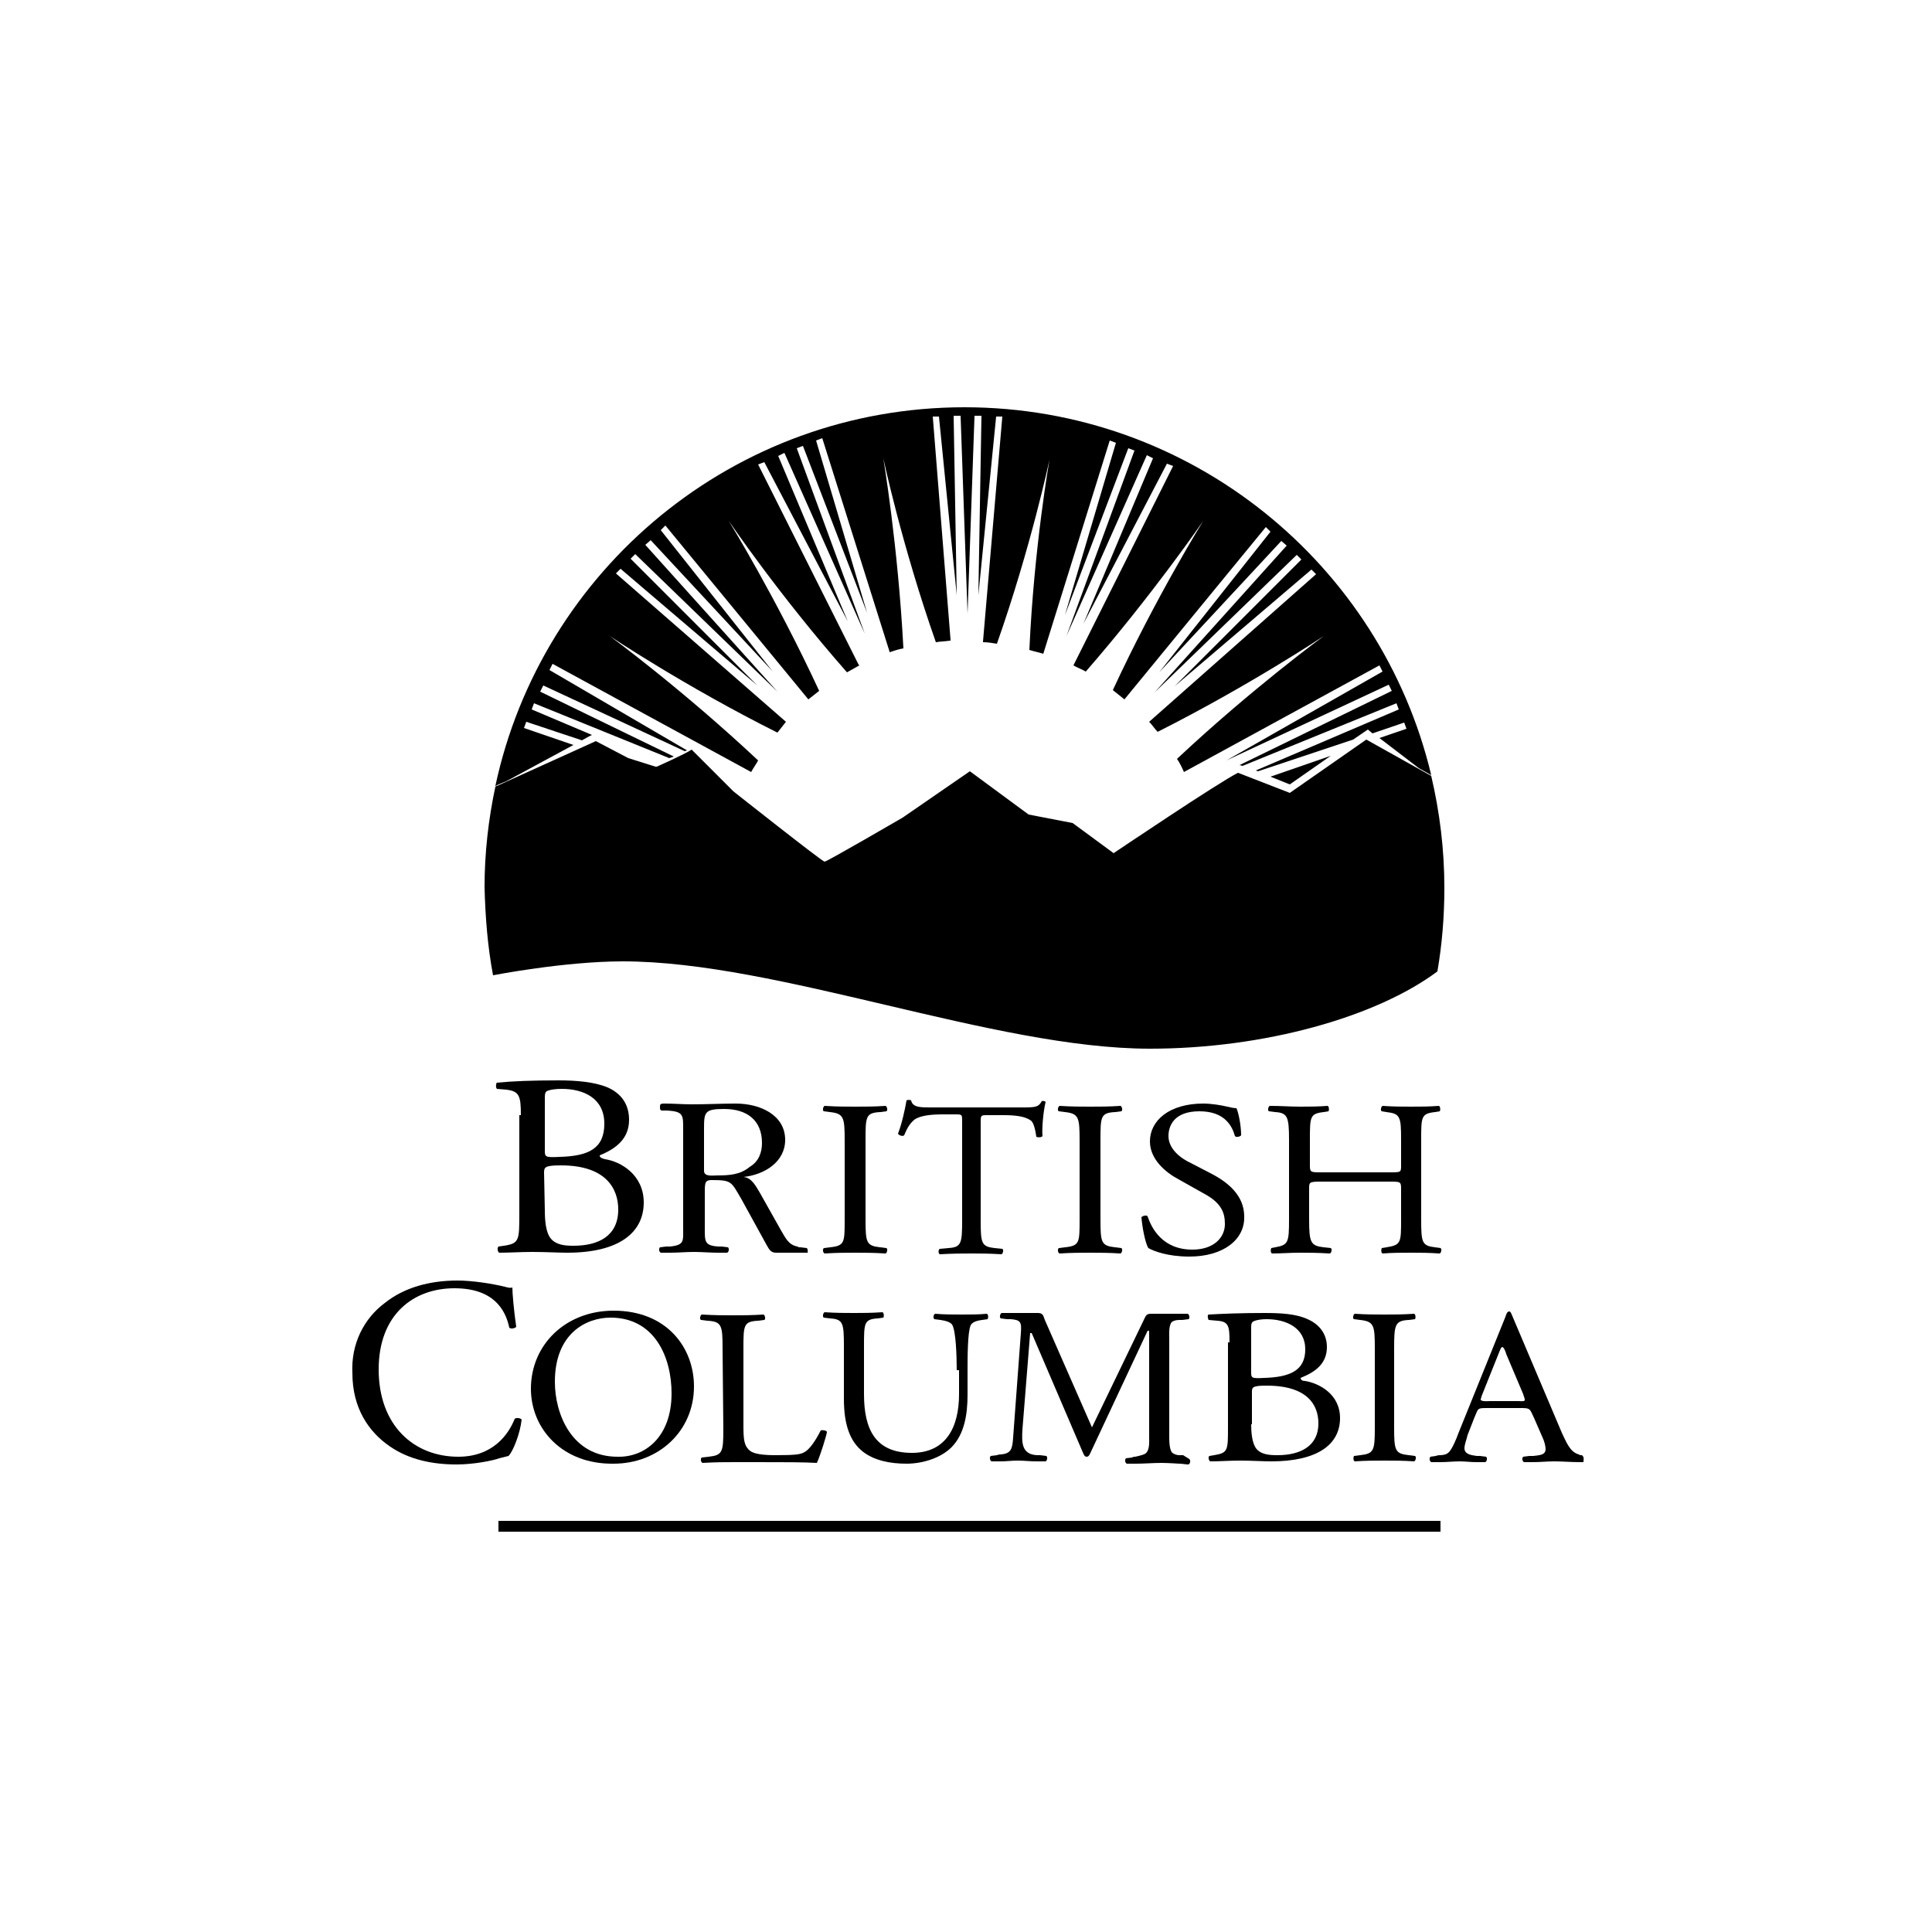 <?xml version="1.0" encoding="utf-8"?>
<!-- Generator: Adobe Illustrator 21.0.0, SVG Export Plug-In . SVG Version: 6.00 Build 0)  -->
<svg version="1.1" id="Layer_1" xmlns="http://www.w3.org/2000/svg" xmlns:xlink="http://www.w3.org/1999/xlink" x="0px" y="0px"
	 viewBox="0 0 250 250" style="enable-background:new 0 0 250 250;" xml:space="preserve">
<style type="text/css">
	.st0{fill:none;}
</style>
<g>
	<g>
		<g>
			<g>
				<g>
					<g>
						<path d="M67.4,144.3c0-2.5-0.2-3.1-1.9-3.3l-1.2-0.1c-0.2-0.2-0.1-0.8,0-0.8c2-0.2,4.5-0.3,8-0.3c2.3,0,4.6,0.2,6.3,0.9
							c1.6,0.7,2.8,2,2.8,4.2c0,2.4-1.6,3.7-3.8,4.6c0,0.3,0.3,0.4,0.7,0.5c2,0.3,5,2,5,5.6c0,3.9-3.2,6.5-9.9,6.5
							c-1.1,0-2.9-0.1-4.5-0.1s-2.9,0.1-4.3,0.1c-0.2-0.1-0.3-0.6-0.1-0.8l0.7-0.1c2-0.3,2-0.7,2-4.2v-12.7H67.4z M70.5,148.8
							c0,0.9,0,1,1.9,0.9c3.8-0.1,5.8-1.1,5.8-4.3c0-3.3-2.7-4.5-5.5-4.5c-0.8,0-1.4,0.1-1.7,0.2c-0.4,0.1-0.5,0.3-0.5,0.9
							C70.5,142,70.5,148.8,70.5,148.8z M70.5,156.6c0,1.2,0.1,2.9,0.8,3.7c0.7,0.8,1.8,0.9,2.9,0.9c3.3,0,5.8-1.3,5.8-4.7
							c0-2.6-1.5-5.7-7.4-5.7c-2,0-2.2,0.2-2.2,0.9L70.5,156.6L70.5,156.6z"/>
						<path d="M109.3,147.6c0-3-0.1-3.5-1.9-3.7l-0.8-0.1c-0.2-0.1-0.1-0.6,0.1-0.7c1.6,0.1,2.7,0.1,4,0.1s2.4,0,3.9-0.1
							c0.2,0.1,0.3,0.6,0.1,0.7l-0.8,0.1c-1.9,0.1-1.9,0.6-1.9,3.7v10.2c0,3,0.1,3.4,1.9,3.6l0.8,0.1c0.2,0.1,0.1,0.6-0.1,0.7
							c-1.6-0.1-2.7-0.1-3.9-0.1c-1.3,0-2.4,0-4,0.1c-0.2-0.1-0.3-0.5-0.1-0.7l0.8-0.1c1.9-0.2,1.9-0.6,1.9-3.6V147.6z"/>
						<path d="M126.9,157.9c0,3,0.1,3.4,1.8,3.6l1,0.1c0.2,0.1,0.1,0.6-0.1,0.7c-1.7-0.1-2.7-0.1-3.9-0.1c-1.2,0-2.2,0-4.1,0.1
							c-0.2-0.1-0.2-0.6,0-0.7l1.1-0.1c1.7-0.1,1.8-0.6,1.8-3.6v-12.8c0-0.9,0-0.9-0.9-0.9H122c-1.3,0-2.9,0.1-3.7,0.7
							c-0.7,0.6-1,1.3-1.3,2c-0.2,0.2-0.7,0-0.8-0.2c0.5-1.3,0.9-3.1,1.1-4.3c0.1-0.1,0.5-0.1,0.6,0c0.2,0.9,1.2,0.9,2.5,0.9h12.1
							c1.6,0,1.9-0.1,2.3-0.8c0.1-0.1,0.5,0,0.5,0.1c-0.3,1.2-0.5,3.5-0.4,4.4c-0.1,0.2-0.6,0.2-0.8,0.1c-0.1-0.7-0.3-1.8-0.7-2.1
							c-0.7-0.5-1.8-0.7-3.5-0.7h-2.1c-0.9,0-0.9,0-0.9,1C126.9,145.3,126.9,157.9,126.9,157.9z"/>
						<path d="M139.7,147.6c0-3-0.1-3.5-1.9-3.7l-0.8-0.1c-0.2-0.1-0.1-0.6,0.1-0.7c1.6,0.1,2.7,0.1,4,0.1s2.4,0,3.9-0.1
							c0.2,0.1,0.3,0.6,0.1,0.7l-0.8,0.1c-1.9,0.1-1.9,0.6-1.9,3.7v10.2c0,3,0.1,3.4,1.9,3.6l0.8,0.1c0.2,0.1,0.1,0.6-0.1,0.7
							c-1.6-0.1-2.7-0.1-3.9-0.1c-1.3,0-2.4,0-4,0.1c-0.2-0.1-0.3-0.5-0.1-0.7l0.8-0.1c1.9-0.2,1.9-0.6,1.9-3.6V147.6z"/>
						<path d="M153.9,162.6c-2.8,0-4.6-0.7-5.3-1.1c-0.4-0.6-0.8-2.7-0.9-4c0.2-0.2,0.7-0.3,0.8-0.1c0.5,1.5,1.9,4.3,5.8,4.3
							c2.8,0,4.2-1.6,4.2-3.3c0-1.3-0.3-2.7-2.8-4l-3.2-1.8c-1.7-0.9-3.7-2.6-3.7-4.9c0-2.7,2.5-4.9,6.9-4.9c1,0,2.3,0.2,3.1,0.4
							c0.4,0.1,0.9,0.2,1.2,0.2c0.3,0.7,0.6,2.3,0.6,3.5c-0.1,0.2-0.7,0.3-0.8,0.1c-0.4-1.4-1.4-3.2-4.6-3.2c-3.3,0-4,1.9-4,3.2
							c0,1.7,1.6,2.9,2.9,3.5l2.7,1.4c2.1,1.1,4.2,2.8,4.2,5.5C161.1,160.4,158.3,162.6,153.9,162.6z"/>
						<path d="M170.9,152.9c-1.5,0-1.5,0.1-1.5,0.9v4c0,3,0.2,3.4,1.9,3.6l0.9,0.1c0.2,0.1,0.1,0.6-0.1,0.7
							c-1.7-0.1-2.7-0.1-3.9-0.1c-1.3,0-2.4,0.1-3.6,0.1c-0.2-0.1-0.2-0.5-0.1-0.7l0.5-0.1c1.7-0.3,1.8-0.6,1.8-3.6v-10.3
							c0-3-0.2-3.5-1.8-3.6l-0.8-0.1c-0.2-0.1-0.1-0.6,0.1-0.7c1.5,0,2.6,0.1,3.9,0.1c1.2,0,2.3,0,3.6-0.1c0.2,0.1,0.2,0.6,0.1,0.7
							l-0.6,0.1c-1.8,0.2-1.8,0.6-1.8,3.6v3.3c0,0.9,0.1,0.9,1.5,0.9h8.8c1.5,0,1.5,0,1.5-0.9v-3.3c0-3-0.1-3.4-1.9-3.6l-0.6-0.1
							c-0.2-0.1-0.1-0.6,0.1-0.7c1.4,0.1,2.5,0.1,3.7,0.1s2.3,0,3.6-0.1c0.2,0.1,0.2,0.6,0.1,0.7l-0.6,0.1c-1.8,0.2-1.8,0.6-1.8,3.6
							v10.3c0,3,0.1,3.4,1.8,3.6l0.7,0.1c0.2,0.1,0.1,0.6-0.1,0.7c-1.5-0.1-2.5-0.1-3.7-0.1c-1.3,0-2.4,0-3.7,0.1
							c-0.2-0.1-0.2-0.5-0.1-0.7l0.6-0.1c1.9-0.3,1.9-0.6,1.9-3.6v-4c0-0.9-0.1-0.9-1.5-0.9H170.9z"/>
						<path d="M49.8,168.6c2.5-2,5.8-2.9,9.4-2.9c1.9,0,4.5,0.4,6.1,0.8c0.4,0.1,0.7,0.2,1,0.1c0,0.8,0.2,3,0.5,5.1
							c-0.2,0.2-0.7,0.3-0.9,0.1c-0.5-2.4-2.1-5.1-7.1-5.1c-5.3,0-9.8,3.4-9.8,10.5c0,7.3,4.6,11.3,10.3,11.3c4.5,0,6.5-2.9,7.3-4.9
							c0.2-0.2,0.8-0.1,0.9,0.1c-0.2,1.8-1.1,4.1-1.7,4.7c-0.4,0.1-0.8,0.2-1.2,0.3c-0.8,0.3-3.3,0.8-5.5,0.8
							c-3.1,0-6.1-0.6-8.6-2.3c-2.8-1.9-4.9-5-4.9-9.5C45.4,173.9,47.1,170.6,49.8,168.6z"/>
						<path d="M68.7,179.7c0-5.7,4.5-10.1,10.7-10.1c6.9,0,10.4,4.8,10.4,9.8c0,5.8-4.6,10-10.4,10
							C72.8,189.5,68.7,184.9,68.7,179.7z M86.9,180.3c0-4.7-2.2-9.8-7.9-9.8c-3.1,0-7.2,2-7.2,8.3c0,4.2,2.2,9.7,8.1,9.7
							C83.4,188.6,86.9,186,86.9,180.3z"/>
						<path d="M123.8,177.3c0-1.8-0.1-5.1-0.6-5.9c-0.2-0.3-0.8-0.5-1.5-0.6l-0.8-0.1c-0.2-0.2-0.1-0.6,0.1-0.7
							c1.2,0.1,2.3,0.1,3.5,0.1c1.3,0,2.1,0,3.2-0.1c0.2,0.1,0.2,0.5,0.1,0.7l-0.7,0.1c-0.8,0.1-1.3,0.3-1.5,0.7
							c-0.4,0.9-0.4,4.2-0.4,5.8v3.2c0,2.5-0.4,5.1-2.1,6.8c-1.3,1.3-3.6,2.1-5.8,2.1c-2.1,0-4.2-0.4-5.7-1.6
							c-1.6-1.3-2.4-3.4-2.4-6.8v-6.8c0-3-0.1-3.5-1.8-3.6l-0.8-0.1c-0.2-0.1-0.1-0.6,0.1-0.7c1.5,0.1,2.6,0.1,3.8,0.1
							c1.2,0,2.2,0,3.7-0.1c0.2,0.1,0.2,0.6,0.1,0.7l-0.7,0.1c-1.8,0.1-1.8,0.6-1.8,3.6v6.2c0,4.6,1.5,7.6,6.2,7.6
							c4.4,0,6.1-3.3,6.1-7.6v-3.1H123.8z"/>
						<path d="M159.1,173.7c0-2.1-0.1-2.7-1.6-2.8l-1.1-0.1c-0.1-0.1-0.2-0.7,0-0.7c1.8-0.1,4.1-0.2,7.2-0.2c2.1,0,4.1,0.1,5.6,0.8
							c1.4,0.6,2.5,1.8,2.5,3.6c0,2.1-1.4,3.2-3.4,4c0,0.3,0.3,0.4,0.6,0.4c1.8,0.3,4.5,1.7,4.5,4.8c0,3.4-2.9,5.6-8.9,5.6
							c-1,0-2.6-0.1-4-0.1c-1.5,0-2.6,0.1-3.9,0.1c-0.2-0.1-0.3-0.6-0.1-0.7l0.6-0.1c1.8-0.3,1.8-0.6,1.8-3.6v-11H159.1z
							 M161.9,177.5c0,0.8,0,0.9,1.7,0.8c3.4-0.1,5.3-1,5.3-3.7c0-2.8-2.5-3.9-5-3.9c-0.7,0-1.2,0.1-1.5,0.2
							c-0.3,0.1-0.5,0.2-0.5,0.8V177.5z M161.9,184.3c0,1,0.1,2.5,0.7,3.2c0.6,0.7,1.6,0.8,2.7,0.8c3,0,5.3-1.2,5.3-4.1
							c0-2.3-1.3-4.9-6.7-4.9c-1.8,0-1.9,0.2-1.9,0.8v4.2H161.9z"/>
						<rect x="64.5" y="196.8" width="121.9" height="1.4"/>
						<g>
							<path d="M104.4,161.5l-0.8-0.1c-0.2,0-0.3,0-0.4-0.1c-1.2-0.2-1.6-1.2-2.2-2.2l-2.7-4.8c-0.5-0.8-1-1.9-2.1-2
								c2.8-0.3,5.4-2,5.4-4.8c0-3.2-3.2-4.7-6.4-4.7c-1.9,0-3.7,0.1-5.7,0.1c-1.1,0-2.4-0.1-3.5-0.1c-0.6,0-0.6,0.1-0.6,0.5
								c0,0.5,0.2,0.4,0.8,0.4c2.3,0.1,2.2,0.6,2.2,2.5v12.6c0,1.8,0.2,2.3-1.7,2.5c0,0-0.3,0-0.5,0l-0.8,0.1
								c-0.2,0.2-0.1,0.6,0.1,0.7c0.4,0,1.2,0,1.2,0c1,0,2.1-0.1,3.1-0.1s2.1,0.1,3.1,0.1l0,0c0.4,0,0.8,0,1.2,0
								c0.2-0.1,0.3-0.5,0.1-0.7l-0.8-0.1c-0.2,0-0.4,0-0.4,0c-1.9-0.1-1.8-0.7-1.8-2.5v-4.7c0-0.3,0-1,0.2-1.2s0.5-0.2,0.7-0.2
								c2.6,0,2.5,0.2,3.8,2.4l3.3,6c0.3,0.5,0.5,1,1.2,1h2.9c0.4,0,0.7,0,1.2,0C104.5,162.2,104.6,161.7,104.4,161.5z M92.8,152.1
								c-0.6,0-1.7,0.2-1.7-0.6V146c0-2.1,0.1-2.5,2.6-2.5c3,0,4.9,1.5,4.9,4.4c0,1.2-0.4,2.4-1.6,3.1
								C95.8,152,94.4,152.1,92.8,152.1z"/>
						</g>
						<g>
							<path d="M93.5,174.5c0-3-0.1-3.5-2-3.6l-0.8-0.1c-0.2-0.1-0.1-0.6,0.1-0.7c1.8,0.1,2.8,0.1,4.1,0.1c1.2,0,2.3,0,3.9-0.1
								c0.2,0.1,0.3,0.6,0.1,0.7l-0.8,0.1c-1.9,0.1-1.9,0.6-1.9,3.6v10c0,1.8,0.1,2.5,0.7,3.1c0.3,0.3,0.9,0.7,3.4,0.7
								c2.7,0,3.3-0.1,3.8-0.4c0.6-0.3,1.4-1.4,2.1-2.8c0.2-0.1,0.8,0,0.8,0.2c0,0.3-0.9,3.2-1.3,4c-1.6-0.1-4.6-0.1-7.8-0.1H95
								c-1.3,0-2.3,0-4.1,0.1c-0.2-0.1-0.3-0.5-0.1-0.7l0.9-0.1c1.8-0.2,1.9-0.6,1.9-3.6L93.5,174.5L93.5,174.5z"/>
							<path d="M177.9,174.5c0-3-0.1-3.5-1.9-3.7l-0.8-0.1c-0.2-0.1-0.1-0.6,0.1-0.7c1.5,0.1,2.6,0.1,3.9,0.1c1.2,0,2.3,0,3.8-0.1
								c0.2,0.1,0.2,0.6,0.1,0.7l-0.8,0.1c-1.8,0.1-1.9,0.6-1.9,3.7v10.2c0,3,0.1,3.4,1.9,3.6l0.8,0.1c0.2,0.1,0.1,0.6-0.1,0.7
								c-1.5-0.1-2.6-0.1-3.8-0.1c-1.3,0-2.4,0-3.9,0.1c-0.2-0.1-0.2-0.5-0.1-0.7l0.8-0.1c1.8-0.2,1.9-0.6,1.9-3.6V174.5z"/>
							<path d="M153.1,188.3c-0.2,0-0.5,0-0.5,0c-0.3,0-0.6-0.1-0.9-0.3c-0.4-0.4-0.4-1.6-0.4-2.1v-12.6c0-0.5-0.1-1.7,0.3-2.2
								c0.2-0.2,0.6-0.3,1-0.3l0,0c0.2,0,0.2,0,0.4,0l0.8-0.1c0.2-0.1,0.1-0.6-0.1-0.7c-0.4,0-0.8,0-1.2,0l0,0h-3.4
								c-0.4,0-0.7,0-0.9,0.4l-6.9,14.3l-6.1-13.9c-0.2-0.5-0.2-0.9-0.9-0.9h-3.5c-0.4,0-0.8,0-1.2,0c-0.2,0.1-0.3,0.6-0.1,0.7
								l0.8,0.1c0.2,0,0.5,0,0.5,0c1.3,0.1,1.4,0.4,1.3,1.8l-1,13.5c-0.1,1.4-0.2,2.1-1.6,2.2c0,0-0.3,0-0.5,0.1l-0.8,0.1
								c-0.2,0.2-0.1,0.6,0.1,0.7c0.4,0,1.2,0,1.2,0c0.7,0,1.4-0.1,2.2-0.1s1.6,0.1,2.4,0.1l0,0c0.4,0,0.8,0,1.2,0
								c0.2-0.1,0.3-0.5,0.1-0.7l-0.8-0.1c-0.2,0-0.4,0-0.4,0c-2-0.1-2-1.6-1.9-3.3l1-12.5h0.2l6.6,15.4c0.1,0.2,0.2,0.6,0.5,0.6
								s0.4-0.3,0.5-0.5l7.4-15.8h0.2V186c0,0.5,0.1,1.7-0.5,2.1c-0.3,0.2-1.3,0.4-1.3,0.4c-0.1,0-0.3,0-0.4,0.1l-0.8,0.1
								c-0.2,0.2-0.1,0.6,0.1,0.7c0.4,0,1.2,0,1.2,0c1.1,0,2.2-0.1,3.3-0.1c0.8,0,2.3,0.1,2.3,0.1c0.4,0,0.8,0.1,1.2,0.1
								c0.2-0.1,0.3-0.5,0.1-0.7L153.1,188.3z"/>
							<g>
								<path d="M204.8,188.4l-0.1-0.1c-0.2,0-0.3,0-0.4-0.1c-1.2-0.3-1.7-1.8-2.2-2.8l-6.4-15.1c-0.1-0.2-0.2-0.6-0.4-0.6
									c-0.3,0-0.4,0.4-0.5,0.7l-6.1,15.1c-0.2,0.6-0.8,2-1.2,2.4c-0.3,0.3-0.7,0.4-1.2,0.4c0,0-0.3,0-0.5,0.1l-0.7,0.1
									c-0.2,0.2-0.1,0.6,0.1,0.7c0.4,0,1.2,0,1.2,0c0.8,0,1.7-0.1,2.5-0.1c0.7,0,1.4,0.1,2.1,0.1c0,0,0.8,0,1.2,0
									c0.2-0.1,0.3-0.5,0.1-0.7l-0.8-0.1c-0.2,0-0.4,0-0.4,0c-0.7-0.1-1.6-0.2-1.6-1c0-0.5,0.3-1.2,0.4-1.7l0.9-2.3
									c0.5-1.1,0.3-1.2,1.5-1.2h4.3c1.5,0,1.3,0,2,1.5l1,2.3c0.2,0.4,0.4,1.1,0.4,1.5c0,0.8-0.8,0.8-1.6,0.9c0,0-0.3,0-0.5,0
									l-0.8,0.1c-0.2,0.2-0.1,0.6,0.1,0.7c0.4,0,1.2,0,1.2,0c0.9,0,1.8-0.1,2.7-0.1c1.1,0,2.2,0.1,3.3,0.1l0,0c0.4,0,0.1,0,0.5,0
									C204.9,189,205,188.6,204.8,188.4z M196.5,181.3h-3.7c-0.1,0-1.2,0.1-1.2-0.2c0-0.1,0.1-0.3,0.1-0.4l2.2-5.5
									c0.1-0.2,0.3-0.9,0.5-0.9s0.5,0.8,0.5,0.9l2.2,5.2c0,0.1,0.2,0.5,0.2,0.7C197.4,181.4,196.7,181.3,196.5,181.3z"/>
							</g>
						</g>
					</g>
				</g>
			</g>
		</g>
	</g>
	<path class="st0" d="M80.6,123.1c20.1,0,48,11.3,68.2,11.3c14.4,0,28.5-3.8,36.5-9.5c0.6-3.3,0.9-6.7,0.9-10.2
		c0-33.8-27.4-61.3-61.3-61.3c-33.8,0-61.3,27.4-61.3,61.3c0,3.4,0.3,6.8,0.8,10.1C66.6,124.4,74.1,123.1,80.6,123.1z"/>
	<g>
		<polygon points="164.4,100.5 166.9,101.5 172.2,97.8 		"/>
		<path d="M74.2,96.4l-6.4-2.2l0.3-0.8l7.2,2.4l0,0l0.9-0.5l0.4-0.2l-7.8-3.3l0.3-0.8l17.5,7.1l0.6-0.2l-17.3-8.4l0.4-0.8l18.3,8.5
			l0.3-0.1L71.1,86.7l0.4-0.8l25.7,14c0.2-0.4,0.7-1.1,0.9-1.5c-9.8-9.2-19.2-16.1-19.2-16.1s9.7,6.5,21.7,12.5
			c0.4-0.5,0.7-0.9,1.1-1.4l-22-19.2l0.6-0.6L98,88.7L81.6,72.3l0.6-0.6l18.4,17.8l-17.1-19l0.7-0.6l15.8,17L85.5,68.6l0.6-0.6
			l18.5,22.5c0.5-0.4,0.9-0.7,1.4-1.1c-5.6-12.1-11.7-22-11.7-22s6.5,9.6,15.3,19.6c0.5-0.3,1.1-0.6,1.6-0.9l-0.1-0.1l-13-25.9
			l0.8-0.3l10.8,20.6l-9-21.4l0.8-0.4L111.9,82l-8.8-24l0.8-0.3l8.3,21.6L105.6,57l0.8-0.3l8.7,27.6v0.1l0,0
			c0.6-0.2,1.2-0.4,1.8-0.5c-0.7-13.3-2.6-24.6-2.6-24.6s2.4,11.3,6.8,23.8c0.6-0.1,1.2-0.1,1.8-0.2l0,0h0.1v-0.1l-2.3-28.9h0.8
			l2.3,23.1l-0.4-23.2h0.9l0.9,25.6l0.9-25.6h0.9L126.6,77l2.3-23.1h0.8L127.2,83v0.1l0,0l0,0l0,0c0.6,0,1.2,0.1,1.8,0.2
			c4.4-12.5,6.8-23.8,6.8-23.8s-2,11.3-2.6,24.6c0.6,0.2,1.2,0.3,1.8,0.5l8.6-27.6l0.8,0.3l-6.6,22.3L146,58l0.8,0.3l-8.8,24
			l10.4-23.4l0.8,0.4l-9,21.4L151,60l0.8,0.3l-12.9,25.8l0,0c0.5,0.3,1.1,0.5,1.6,0.8c8.7-10,15.2-19.5,15.2-19.5
			s-6.1,9.8-11.7,21.9c0.5,0.4,1,0.8,1.5,1.2l18.3-22.3l0.6,0.6L150,87l15.8-17l0.7,0.6l-17.1,19l18.4-17.8l0.6,0.6L152,88.8
			l17.7-15.1l0.6,0.6l-21.6,19.1l0,0c0.4,0.4,0.7,0.9,1.1,1.3c11.9-6,21.5-12.4,21.5-12.4s-9.3,6.8-19,15.9c0.3,0.4,0.7,1.2,0.9,1.7
			l25.3-13.8l0.4,0.8l-20.2,11.5l21-9.8l0.4,0.8L160.4,99l0.4,0.1l19.9-8.1l0.3,0.8l-18.5,7.9l0.3,0.1l12.3-4.1l1.9-1.3l0.6,0.5
			l4.1-1.4l0.3,0.8l-3.5,1.2l5.1,3.9l1.6,0.9c-6.5-27.3-31.1-47.6-60.4-47.6c-29.8,0-54.7,21-60.7,49c0.1,0,0.2-0.1,0.2-0.1l0.7-0.3
			l0.5-0.2L74.2,96.4z"/>
	</g>
	<path d="M63.8,126.2c0,0,9.2-1.8,16.8-1.8c20.1,0,48,11.3,68.2,11.3c14.8,0,29.3-4.1,37.2-10c0.6-3.5,0.9-7.1,0.9-10.8
		c0-5-0.6-9.8-1.7-14.5l-8.4-4.7l-9.9,6.9l-6.7-2.6c-2.3,1.1-16.1,10.4-16.1,10.4l-5.3-3.9l-5.7-1.1l-7.6-5.6l-8.7,6
		c0,0-9.8,5.7-10.1,5.7c-0.3,0-11.8-9.1-11.8-9.1L89.5,97c-0.9,0.6-4.5,2.2-4.5,2.2h-0.2l-3.5-1.1l-4.2-2.2l-12.8,5.8
		c-0.1,0-0.2,0.1-0.2,0.1c-0.9,4.2-1.4,8.6-1.4,13C62.8,118.7,63.1,122.5,63.8,126.2z"/>
</g>
</svg>
